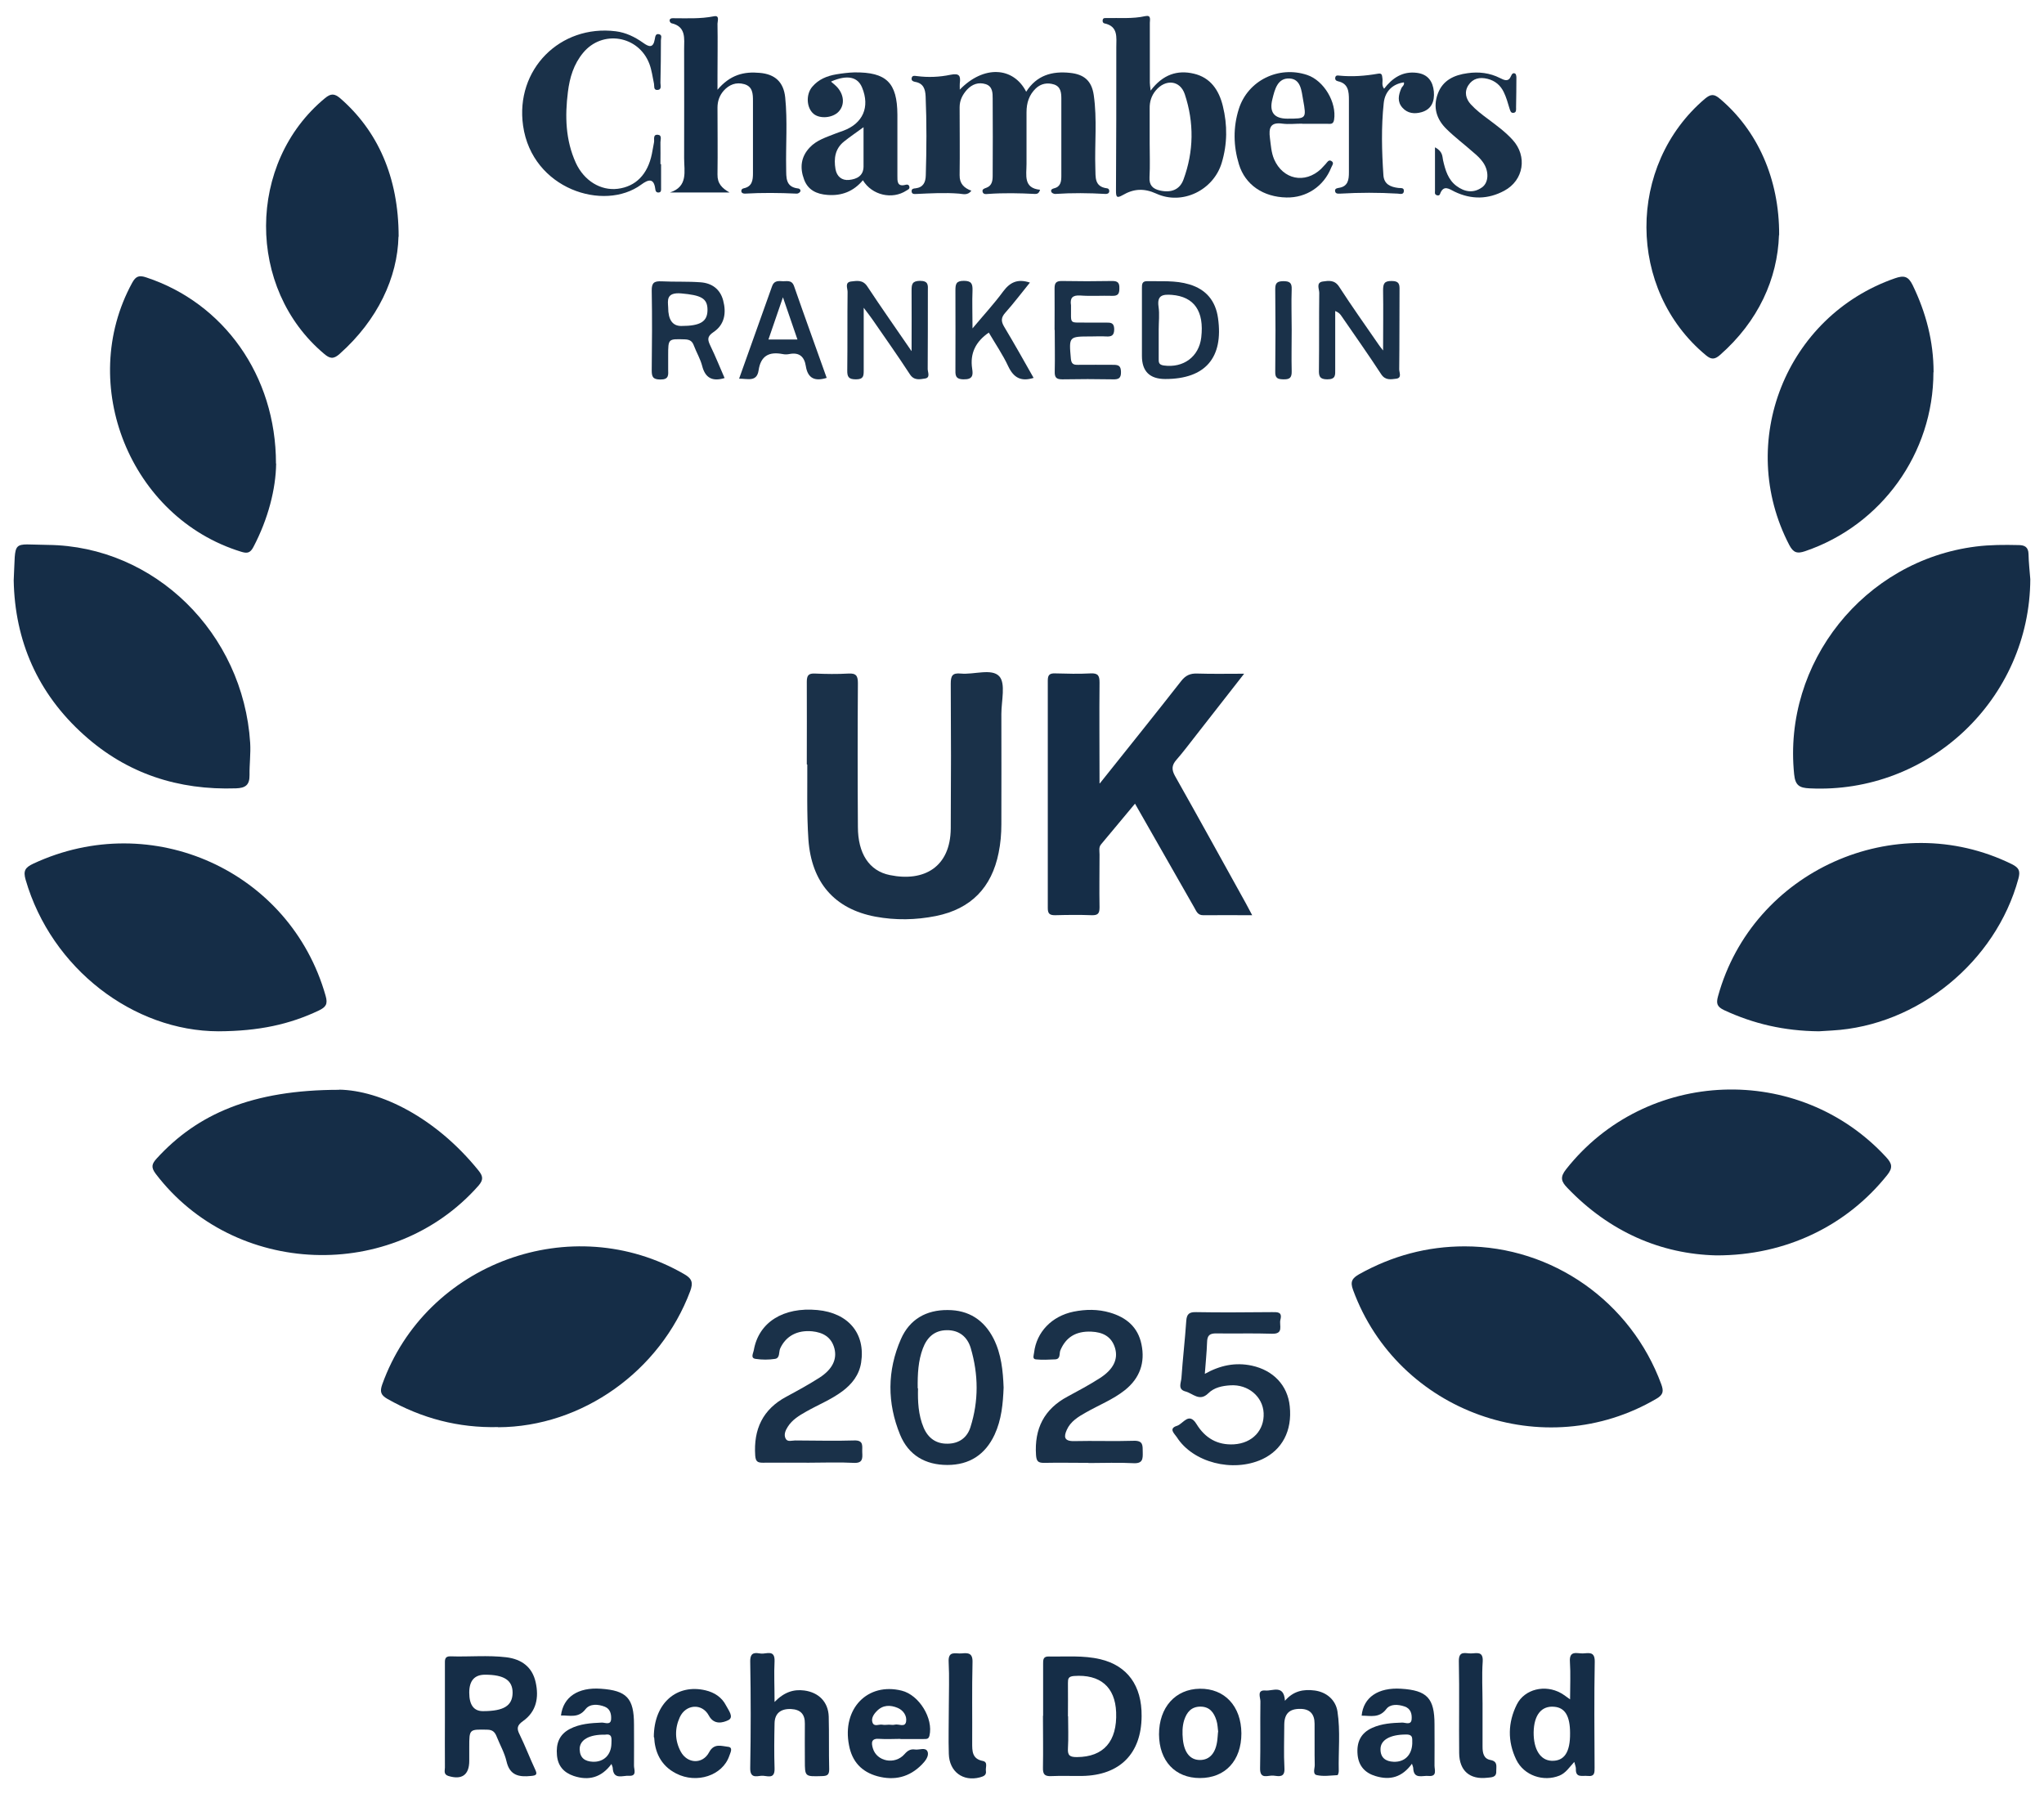 <?xml version="1.0" encoding="UTF-8"?>
<svg id="Layer_2" data-name="Layer 2" xmlns="http://www.w3.org/2000/svg" viewBox="0 0 126.8 111.3">
  <defs>
    <style>
      .cls-1 {
        fill: #152d47;
      }

      .cls-1, .cls-2 {
        stroke-width: 0px;
      }

      .cls-2 {
        fill: #1a3149;
      }
    </style>
  </defs>
  <path class="cls-1" d="M.85,36c.14-2.6-.2-2.22,2.12-2.2,6.63.07,12.12,5.48,12.55,12.28.04.67-.05,1.33-.04,1.99.01.64-.27.81-.84.83-3.57.12-6.75-.9-9.43-3.31-2.88-2.58-4.29-5.85-4.36-9.59Z"/>
  <path class="cls-1" d="M125.95,35.92c-.03,7.42-6.28,13.35-13.7,12.98-.61-.03-.88-.17-.95-.87-.71-6.92,4.34-13.26,11.28-14.13.88-.11,1.75-.11,2.63-.09.39,0,.62.12.63.56.01.52.07,1.04.11,1.56Z"/>
  <path class="cls-1" d="M30.9,88.52c-2.46.06-4.74-.54-6.87-1.75-.42-.24-.47-.46-.32-.89,2.7-7.55,11.78-10.87,18.73-6.85.49.28.57.53.38,1.05-1.86,4.97-6.71,8.43-11.92,8.45Z"/>
  <path class="cls-1" d="M106.47,77.87c-3.43-.08-6.63-1.46-9.24-4.19-.38-.39-.47-.66-.07-1.16,4.95-6.27,14.43-6.63,19.85-.74.36.39.43.65.06,1.11-2.5,3.13-6.27,4.99-10.6,4.98Z"/>
  <path class="cls-1" d="M21.03,67.59c2.56.04,5.99,1.72,8.65,5.01.29.36.32.58,0,.95-5.33,6.03-15.15,5.66-20.02-.74-.3-.4-.25-.61.06-.95,2.51-2.75,5.91-4.26,11.33-4.26Z"/>
  <path class="cls-1" d="M90.86,77.31c5.45,0,10.32,3.44,12.2,8.56.15.42.13.64-.3.89-6.96,4.09-16.04.84-18.82-6.74-.2-.53-.05-.74.39-.99,2.03-1.13,4.2-1.72,6.53-1.72Z"/>
  <path class="cls-1" d="M112.84,63.97c-2.17-.02-4.07-.47-5.88-1.31-.44-.21-.51-.41-.38-.87,2.14-7.77,10.99-11.74,18.22-8.19.46.23.54.43.41.91-1.4,5.15-6.24,9.11-11.55,9.41-.33.02-.66.04-.82.05Z"/>
  <path class="cls-1" d="M13.55,63.97c-5.26-.01-10.36-3.88-11.96-9.4-.16-.56-.03-.76.48-1,7.36-3.43,15.94.46,18.13,8.2.15.52.01.7-.42.91-1.81.86-3.72,1.28-6.23,1.29Z"/>
  <path class="cls-1" d="M119.94,23.09c0,5.02-3.22,9.49-7.96,11.1-.5.17-.73.09-.98-.38-3.32-6.37-.22-14.2,6.56-16.55.55-.19.82-.13,1.09.42.83,1.71,1.3,3.5,1.3,5.41Z"/>
  <path class="cls-1" d="M17.13,28.76c-.02,1.56-.49,3.42-1.41,5.17-.2.38-.39.41-.77.29-6.86-2.11-10.2-10.37-6.75-16.68.23-.42.44-.48.88-.33,4.78,1.58,8.04,6.07,8.04,11.54Z"/>
  <path class="cls-1" d="M68.23,48.59c1.77-2.22,3.42-4.27,5.04-6.34.28-.36.57-.49,1.02-.47.92.03,1.83.01,2.89.01-1.05,1.35-2.02,2.59-3,3.84-.4.51-.78,1.02-1.2,1.5-.29.33-.31.6-.09,1,1.48,2.62,2.93,5.26,4.39,7.89.12.22.24.45.4.75-1.07,0-2.05-.01-3.04,0-.35,0-.42-.25-.55-.47-1.21-2.12-2.42-4.24-3.68-6.45-.72.87-1.42,1.7-2.11,2.53-.15.18-.09.41-.09.62,0,1.09-.02,2.19,0,3.28,0,.37-.09.5-.48.49-.76-.03-1.52-.02-2.28,0-.34,0-.45-.1-.45-.44,0-4.71,0-9.41,0-14.12,0-.35.12-.45.45-.44.74.02,1.48.04,2.21,0,.46-.02.55.14.55.57-.02,2.02,0,4.03,0,6.25Z"/>
  <path class="cls-2" d="M50.05,47.41c0-1.88.01-3.5,0-5.11,0-.4.1-.54.51-.52.69.03,1.38.04,2.07,0,.49-.03.59.15.59.6-.02,2.97-.02,5.94,0,8.91,0,1.64.69,2.73,1.98,2.99,2.14.44,3.76-.51,3.78-2.89.02-2.99.02-5.99,0-8.98,0-.49.1-.68.62-.63.82.08,1.92-.34,2.39.17.41.45.13,1.53.13,2.33,0,2.28.01,4.56,0,6.85,0,.59-.05,1.19-.17,1.77-.43,2.15-1.71,3.48-3.89,3.92-1.25.25-2.51.27-3.75.04-2.56-.48-3.97-2.14-4.16-4.78-.11-1.64-.06-3.28-.07-4.65Z"/>
  <path class="cls-1" d="M110.36,14.58c-.09,2.71-1.28,5.35-3.66,7.44-.33.29-.55.29-.88.01-4.89-4.06-4.91-11.77-.06-15.9.37-.31.58-.31.94,0,2.3,1.94,3.69,4.94,3.67,8.46Z"/>
  <path class="cls-1" d="M24.72,14.68c-.06,2.51-1.27,5.16-3.66,7.28-.38.34-.61.28-.95-.01-4.83-4.05-4.8-11.86.05-15.86.36-.3.59-.3.95.01,2.3,2,3.62,4.86,3.62,8.58Z"/>
  <path class="cls-2" d="M59.55,5.55c1.47-1.51,3.31-1.42,4.11.14.65-1.02,1.6-1.29,2.72-1.17.87.09,1.34.49,1.47,1.37.22,1.51.05,3.04.1,4.55.02.54-.07,1.14.72,1.24.11.01.16.11.14.21-.02.11-.12.14-.22.14-1.04-.06-2.09-.07-3.13,0-.08,0-.2-.05-.23-.11-.08-.14.04-.21.16-.24.42-.1.45-.44.45-.78,0-1.59,0-3.18,0-4.78,0-.36-.03-.74-.45-.88-.41-.13-.81-.06-1.13.24-.42.4-.58.9-.58,1.48,0,1.07,0,2.14,0,3.21,0,.69-.21,1.5.84,1.6-.07.24-.19.26-.31.26-.97-.05-1.94-.07-2.92,0-.13.01-.31.04-.34-.16-.02-.14.12-.18.23-.22.37-.13.4-.46.4-.76.01-1.59.01-3.18,0-4.78,0-.34,0-.75-.43-.89-.45-.14-.84,0-1.16.34-.28.31-.46.66-.46,1.09,0,1.4.02,2.8,0,4.21-.01.53.27.8.73.97-.24.31-.52.2-.76.18-.88-.07-1.76-.02-2.63.02-.13,0-.31.04-.32-.17,0-.16.13-.17.25-.18.48-.06.62-.38.63-.8.05-1.64.06-3.28-.01-4.91-.02-.43-.13-.8-.64-.89-.12-.02-.25-.07-.23-.22.03-.21.21-.15.34-.14.69.09,1.39.06,2.06-.08.58-.12.65.07.59.54-.01.09,0,.19,0,.39Z"/>
  <path class="cls-1" d="M44.49,5.59c.81-.97,1.68-1.16,2.64-1.07.95.08,1.48.57,1.58,1.52.15,1.47.03,2.95.06,4.42.01.54-.05,1.14.74,1.23.11.01.18.11.13.2-.04.07-.15.13-.23.12-1.07-.05-2.14-.06-3.2,0-.1,0-.2-.03-.22-.13-.02-.1.04-.18.15-.2.52-.11.57-.5.57-.93,0-1.5,0-3,0-4.49,0-.43-.01-.89-.54-1.04-.5-.14-.93.02-1.28.41-.26.3-.38.65-.38,1.05,0,1.38.02,2.76,0,4.14-.01.56.27.85.75,1.12h-3.7c1.14-.37.88-1.31.88-2.12,0-2.26.01-4.52,0-6.78,0-.64.14-1.39-.79-1.6-.05-.01-.11-.11-.11-.16,0-.11.08-.15.19-.15.85,0,1.71.05,2.56-.12.37-.07.22.29.22.46.02,1.07,0,2.14,0,3.21,0,.23,0,.46,0,.92Z"/>
  <path class="cls-2" d="M71.38,5.62c.76-1.01,1.67-1.29,2.68-1.05,1.03.24,1.56,1.02,1.8,2.01.29,1.18.28,2.36-.07,3.52-.51,1.7-2.45,2.65-4.06,1.91-.77-.35-1.41-.3-2.08.09-.37.21-.42.13-.42-.27.02-2.97.02-5.94.02-8.91,0-.6.13-1.29-.74-1.47-.09-.02-.13-.12-.1-.23.04-.13.15-.09.23-.1.81-.02,1.61.06,2.41-.12.38-.08.28.23.28.42,0,1.24,0,2.47,0,3.71,0,.11.02.22.05.49ZM71.32,8.86c0,.71.03,1.42-.01,2.13-.03.51.21.73.66.83.68.15,1.22-.05,1.45-.69.64-1.74.66-3.53.08-5.28-.29-.88-1.2-.96-1.8-.24-.27.32-.39.7-.38,1.12,0,.71,0,1.42,0,2.13Z"/>
  <path class="cls-2" d="M74.72,85.23c.96-.54,1.91-.74,2.94-.52,1.33.29,2.22,1.22,2.35,2.52.16,1.52-.47,2.71-1.72,3.29-1.82.83-4.29.2-5.29-1.38-.13-.2-.54-.53.02-.7.38-.12.73-.89,1.21-.1.53.86,1.29,1.31,2.32,1.25,1.14-.07,1.89-.87,1.84-1.94-.05-1.02-.96-1.79-2.06-1.72-.5.03-1.01.13-1.38.5-.54.53-.95,0-1.41-.12-.5-.13-.27-.54-.25-.83.08-1.18.22-2.36.3-3.55.03-.43.19-.55.61-.54,1.57.03,3.14.01,4.71,0,.33,0,.65-.03.52.47-.09.35.24.9-.54.87-1.14-.04-2.28,0-3.42-.02-.44-.01-.58.13-.59.56-.02.63-.09,1.26-.14,1.97Z"/>
  <path class="cls-2" d="M62.26,86.06c-.04,1.02-.13,2-.56,2.93-.58,1.24-1.56,1.88-2.93,1.88-1.37,0-2.41-.61-2.93-1.87-.81-1.97-.81-3.98.05-5.94.54-1.23,1.57-1.81,2.9-1.8,1.31,0,2.26.62,2.85,1.78.48.96.58,1.99.62,3.03ZM56.95,86.12c-.02.78.01,1.64.35,2.44.28.65.78,1.01,1.5.99.7-.01,1.2-.38,1.4-1.02.52-1.63.5-3.28.02-4.91-.21-.7-.72-1.12-1.49-1.11-.76.01-1.22.44-1.48,1.13-.29.77-.33,1.58-.32,2.47Z"/>
  <path class="cls-2" d="M50.16,90.73c-.95,0-1.9-.01-2.85,0-.33,0-.43-.09-.46-.44-.11-1.63.46-2.87,1.94-3.66.69-.37,1.38-.75,2.04-1.17.81-.52,1.11-1.15.93-1.83-.19-.7-.71-.98-1.37-1.05-.94-.09-1.64.3-1.99,1.06-.1.22,0,.6-.32.65-.39.06-.81.06-1.21,0-.33-.05-.14-.35-.11-.53.3-1.74,1.83-2.7,3.95-2.5,1.92.18,2.99,1.46,2.71,3.26-.12.77-.57,1.34-1.18,1.79-.69.51-1.49.83-2.23,1.25-.44.25-.86.5-1.14.94-.15.23-.26.5-.13.74.11.22.39.11.59.11,1.21,0,2.43.04,3.64,0,.65-.03.5.38.52.74.02.38.03.68-.53.65-.92-.05-1.85-.01-2.78-.01Z"/>
  <path class="cls-2" d="M67.54,90.74c-.93,0-1.86-.02-2.78,0-.37,0-.46-.11-.49-.48-.11-1.64.5-2.86,1.97-3.64.67-.36,1.34-.72,1.98-1.13.85-.54,1.16-1.18.95-1.88-.22-.72-.77-.98-1.47-1.01-.96-.04-1.58.35-1.92,1.16-.08.19.03.54-.32.56-.4.02-.81.04-1.21,0-.23-.03-.11-.28-.1-.42.15-1.27,1.09-2.26,2.45-2.54.75-.15,1.51-.16,2.26.06,1.02.3,1.73.9,1.95,1.96.24,1.14-.1,2.11-1.03,2.85-.73.58-1.6.92-2.41,1.38-.48.27-.96.56-1.19,1.08-.19.42-.18.71.44.7,1.24-.03,2.47.02,3.71-.02.61-.02.55.31.56.71.01.42,0,.71-.58.68-.92-.05-1.85-.01-2.78-.01Z"/>
  <path class="cls-2" d="M41.01,10.17c0,.5,0,1,0,1.5,0,.11.02.25-.14.27-.16.02-.21-.1-.22-.22-.09-.72-.46-.57-.87-.27-2.31,1.7-6.77.28-7.33-3.65-.5-3.49,2.3-6.29,5.75-5.86.63.08,1.18.35,1.69.71.36.26.63.36.73-.22.03-.15.04-.38.29-.3.18.06.09.24.09.37,0,.88-.01,1.76-.03,2.64,0,.17.1.43-.2.44-.24,0-.17-.24-.2-.39-.09-.42-.14-.85-.29-1.24-.67-1.75-2.92-2.12-4.11-.67-.58.7-.83,1.53-.94,2.42-.19,1.51-.15,2.99.49,4.4.51,1.11,1.54,1.74,2.6,1.61,1.12-.14,1.86-.89,2.12-2.17.05-.23.08-.47.13-.7.04-.18-.09-.51.24-.48.27.02.16.3.16.47.01.45,0,.9,0,1.35.01,0,.03,0,.04,0Z"/>
  <path class="cls-2" d="M51.56,5.07c.14.12.23.19.31.27.49.48.56,1.15.16,1.58-.37.4-1.17.47-1.56.14-.44-.37-.49-1.2-.08-1.68.39-.46.91-.67,1.49-.77.37-.06.75-.11,1.13-.12,1.98-.02,2.65.64,2.66,2.62,0,1.26,0,2.52,0,3.78,0,.34-.03.72.52.57.1-.03.19,0,.22.11.04.16-.09.19-.18.25-.88.58-2.14.29-2.7-.64-.58.69-1.31.98-2.2.91-.67-.05-1.21-.3-1.45-.96-.27-.72-.2-1.4.35-1.98.44-.47,1.04-.64,1.61-.87.15-.06.31-.11.47-.17,1.22-.45,1.67-1.47,1.17-2.68-.27-.66-.91-.81-1.91-.38ZM53.57,7.89c-.48.35-.85.6-1.2.88-.57.45-.65,1.06-.54,1.72.08.46.4.72.85.67.46-.05.88-.24.89-.82,0-.77,0-1.55,0-2.45Z"/>
  <path class="cls-1" d="M27.6,106.5c0-1.09,0-2.18,0-3.28,0-.24-.03-.49.34-.48,1.16.04,2.32-.08,3.48.06.94.12,1.6.6,1.81,1.55.21.94.05,1.82-.79,2.41-.38.27-.39.47-.2.84.34.7.62,1.43.95,2.14.15.31.11.39-.24.42-.76.08-1.33-.03-1.53-.91-.12-.52-.4-1.01-.6-1.51-.11-.28-.24-.45-.61-.45-1.1-.02-1.1-.04-1.1,1.08,0,.28,0,.57,0,.85,0,.88-.46,1.2-1.3.94-.31-.1-.21-.34-.21-.52-.01-1.04,0-2.09,0-3.13ZM29.11,104.99q0,1.15.85,1.15c1.29,0,1.83-.33,1.84-1.14,0-.77-.52-1.12-1.71-1.12q-.98,0-.98,1.11Z"/>
  <path class="cls-1" d="M64.71,106.43c0-1.07,0-2.14,0-3.21,0-.25-.01-.48.35-.47,1.07.02,2.14-.08,3.2.17,1.68.4,2.58,1.64,2.56,3.53-.01,2.32-1.35,3.67-3.68,3.71-.64.01-1.29-.02-1.93.01-.42.02-.52-.13-.51-.53.02-1.07,0-2.14,0-3.21ZM66.26,106.46c0,.66.03,1.33-.01,1.99-.03.46.14.54.56.54,1.65-.01,2.5-.97,2.43-2.78-.06-1.58-1-2.37-2.62-2.25-.35.03-.37.17-.37.44.01.69,0,1.37,0,2.06Z"/>
  <path class="cls-2" d="M80.77,7.67c-.4,0-.81.05-1.21,0-.76-.11-.86.27-.78.89.06.45.08.89.26,1.32.55,1.26,1.91,1.54,2.91.6.1-.1.19-.21.29-.31.09-.1.18-.28.34-.19.22.12.05.28,0,.42-.46,1.16-1.54,1.88-2.78,1.85-1.43-.03-2.55-.78-2.94-2.05-.35-1.14-.37-2.3-.01-3.44.56-1.77,2.47-2.7,4.24-2.11,1.04.35,1.84,1.7,1.67,2.78-.05.3-.23.25-.41.25-.52,0-1.05,0-1.57,0ZM79.86,7.36c1.18,0,1.19,0,.98-1.16-.1-.56-.14-1.29-.83-1.33-.76-.05-.93.68-1.08,1.29q-.3,1.2.93,1.2Z"/>
  <path class="cls-1" d="M97.4,105.42c0-.83.04-1.59-.01-2.34-.05-.73.44-.51.8-.52.35-.01.75-.15.74.51-.04,2.19-.02,4.37-.01,6.56,0,.31.02.58-.43.53-.32-.04-.76.15-.73-.45,0-.11-.05-.23-.1-.42-.31.34-.53.69-.92.85-.99.4-2.2,0-2.68-.99-.55-1.14-.52-2.31.04-3.43.48-.95,1.75-1.25,2.73-.7.18.1.34.23.57.39ZM97.4,107.51c0-1.06-.31-1.58-.97-1.64-.8-.08-1.27.5-1.29,1.58-.01,1.07.42,1.75,1.13,1.77.77.02,1.14-.53,1.13-1.71Z"/>
  <path class="cls-2" d="M89.05,9.15c.46.27.42.55.47.79.14.61.31,1.21.84,1.6.5.37,1.05.46,1.58.08.42-.3.44-1.01.06-1.55-.16-.23-.37-.43-.59-.61-.55-.49-1.14-.93-1.67-1.45-.63-.61-.86-1.37-.54-2.21.31-.83,1.02-1.15,1.84-1.26.69-.1,1.38-.02,2.01.3.28.14.53.26.69-.13.05-.12.13-.22.26-.14.05.03.07.16.07.24,0,.62-.01,1.24-.02,1.85,0,.14.03.32-.16.34-.18.02-.2-.14-.25-.28-.1-.34-.2-.69-.35-1-.2-.42-.53-.71-1.01-.83-.49-.12-.91-.03-1.19.4-.27.42-.15.85.15,1.18.32.35.7.64,1.08.92.53.4,1.07.79,1.52,1.29.92,1.01.69,2.5-.52,3.15-1,.54-2.04.56-3.08.06-.33-.16-.69-.46-.91.15-.03.09-.15.11-.24.05-.1-.06-.07-.15-.07-.25,0-.85,0-1.69,0-2.69Z"/>
  <path class="cls-2" d="M85.85,5.52c.52-.68,1.16-1.12,2.06-1,.68.09.98.54,1.04,1.16.05.59-.13,1.1-.77,1.28-.43.12-.86.08-1.18-.28-.33-.37-.25-.78-.07-1.2.05-.12.21-.2.16-.37-.66.09-1.17.52-1.25,1.28-.16,1.49-.12,2.99-.02,4.48.04.56.44.73.94.79.13.01.33-.03.33.17,0,.27-.24.19-.38.18-1.19-.07-2.37-.07-3.56,0-.14,0-.31.03-.33-.17-.01-.15.13-.17.25-.19.56-.09.61-.51.61-.96,0-1.5,0-3,0-4.49,0-.52-.03-1.02-.68-1.16-.13-.03-.2-.11-.16-.26.04-.12.15-.1.24-.09.81.08,1.61.02,2.41-.12.27-.05.24.13.27.3.03.2-.07.42.11.64Z"/>
  <path class="cls-1" d="M48.04,105.58c.6-.62,1.19-.81,1.86-.72.89.12,1.48.71,1.51,1.61.03,1.09,0,2.19.03,3.28,0,.37-.15.41-.46.42-1.05.03-1.05.04-1.05-.97,0-.76-.01-1.52,0-2.28.01-.59-.27-.88-.85-.91-.65-.03-1.02.27-1.03.89-.02.93-.03,1.86,0,2.78.03.76-.51.43-.83.47-.33.04-.69.14-.68-.48.04-2.21.04-4.42,0-6.63,0-.61.35-.51.68-.47.33.03.86-.27.83.48-.04.78,0,1.56,0,2.53Z"/>
  <path class="cls-1" d="M79.71,105.5c.53-.62,1.16-.73,1.85-.64.74.1,1.3.59,1.41,1.3.19,1.23.05,2.47.08,3.7,0,.09-.05.25-.08.25-.42.02-.86.09-1.27,0-.29-.05-.14-.41-.14-.62-.02-.86,0-1.71-.01-2.57,0-.61-.3-.93-.92-.92-.64,0-.95.3-.96.96,0,.9-.04,1.81.01,2.71.04.61-.35.51-.68.47-.33-.04-.85.28-.83-.47.03-1.38,0-2.76.02-4.14,0-.24-.24-.72.32-.67.44.04,1.13-.38,1.2.62Z"/>
  <path class="cls-1" d="M87.6,109.39c-.62.86-1.37,1.05-2.26.78-.65-.19-1.05-.62-1.12-1.31-.08-.81.21-1.37.9-1.68.59-.27,1.23-.31,1.87-.33.2,0,.54.17.58-.19.03-.32-.04-.68-.44-.81-.41-.14-.89-.16-1.13.16-.44.58-.98.41-1.53.41.11-1.14,1.03-1.76,2.45-1.67,1.61.1,2.07.59,2.07,2.21,0,.85.01,1.71,0,2.56,0,.26.18.69-.37.64-.37-.04-.92.23-.95-.48,0-.06-.03-.13-.08-.28ZM87.61,108.15c-.02-.26.1-.57-.39-.56-.97,0-1.59.33-1.58.92,0,.52.32.75.81.77.68.03,1.13-.41,1.16-1.13Z"/>
  <path class="cls-1" d="M37.93,109.42c-.62.84-1.41,1.05-2.34.74-.62-.21-.99-.63-1.04-1.3-.06-.69.13-1.26.79-1.61.63-.33,1.31-.37,2-.4.2,0,.54.17.57-.2.02-.3-.04-.64-.38-.78-.42-.17-.93-.2-1.2.14-.45.59-.99.38-1.53.4.14-1.15,1.06-1.76,2.47-1.66,1.61.11,2.06.59,2.06,2.22,0,.85.01,1.71,0,2.56,0,.23.2.65-.31.62-.38-.03-.97.28-1.01-.49,0-.06-.04-.12-.08-.25ZM37.54,107.6c-1-.02-1.6.33-1.58.92.02.53.33.74.83.76.67.02,1.13-.43,1.14-1.14,0-.27.08-.62-.39-.54Z"/>
  <path class="cls-1" d="M55.86,107.86c-.43,0-.86.03-1.28,0-.53-.05-.54.22-.43.59.24.81,1.36,1.04,1.96.36.2-.23.38-.33.65-.29.27.04.66-.16.78.13.11.27-.14.59-.36.81-.77.78-1.69,1-2.74.72-.99-.27-1.58-.91-1.77-1.92-.45-2.27,1.15-3.92,3.27-3.39,1.08.27,1.97,1.72,1.72,2.79-.06.25-.22.2-.38.21-.47,0-.95,0-1.42,0ZM55.15,106.98c.12,0,.24.03.35,0,.24-.07.64.2.71-.19.06-.36-.17-.7-.52-.85-.45-.19-.92-.2-1.3.2-.19.19-.35.44-.27.69.1.31.4.11.61.15.14.03.28,0,.42,0Z"/>
  <path class="cls-2" d="M56.55,21.77c0-1.39.01-2.57,0-3.75,0-.4.04-.59.52-.6.53,0,.5.27.49.62,0,1.62,0,3.23-.01,4.85,0,.2.18.54-.17.59-.32.05-.68.14-.94-.27-.75-1.15-1.55-2.28-2.33-3.41-.13-.19-.27-.36-.53-.71,0,1.43,0,2.65,0,3.88,0,.35-.01.56-.48.56-.46,0-.55-.15-.54-.58.02-1.62,0-3.23.02-4.85,0-.22-.19-.59.22-.64.35-.04.72-.12,1,.3.85,1.29,1.74,2.55,2.74,4.01Z"/>
  <path class="cls-1" d="M77.01,107.52c0,1.69-1,2.77-2.57,2.77-1.54,0-2.53-1.06-2.54-2.71,0-1.67,1.01-2.81,2.53-2.83,1.54-.02,2.57,1.08,2.58,2.77ZM75.57,107.43c-.03-.21-.03-.48-.11-.72-.15-.48-.42-.85-.99-.85-.57,0-.85.35-1.01.84-.12.39-.12.79-.08,1.2.09.83.46,1.27,1.06,1.27.61,0,.99-.44,1.08-1.26.02-.14.02-.28.04-.47Z"/>
  <path class="cls-2" d="M85.8,21.74c0-1.37.02-2.55,0-3.73,0-.41.07-.59.54-.58.45,0,.49.2.48.56-.01,1.64,0,3.28-.02,4.92,0,.2.18.53-.18.58-.33.04-.68.12-.94-.28-.79-1.21-1.63-2.4-2.45-3.59-.08-.12-.16-.23-.4-.33,0,.59,0,1.18,0,1.77,0,.62,0,1.24,0,1.85,0,.35.04.62-.49.62-.48,0-.53-.2-.52-.59.02-1.59,0-3.19.02-4.78,0-.23-.22-.64.23-.7.35-.05.72-.11,1,.32.79,1.22,1.63,2.4,2.45,3.59.05.08.11.15.28.37Z"/>
  <path class="cls-2" d="M44.95,23.45c-.75.23-1.2,0-1.39-.75-.11-.43-.35-.83-.51-1.25-.1-.29-.26-.39-.57-.4-1.03-.03-1.03-.05-1.03,1.01,0,.29,0,.57,0,.86.01.34.05.63-.49.62-.48,0-.53-.19-.53-.59.02-1.64.03-3.28,0-4.92-.01-.5.16-.6.61-.58.81.04,1.62,0,2.42.06.69.05,1.21.41,1.4,1.12.21.78.09,1.51-.6,1.97-.42.28-.36.49-.19.85.32.66.59,1.34.88,2ZM41.45,19.07q0,1.15.81,1.15c1.19,0,1.63-.27,1.63-1,0-.74-.43-.91-1.63-1.02-.95-.08-.83.45-.81.86Z"/>
  <path class="cls-2" d="M70.84,20.44c0-.86,0-1.71,0-2.57,0-.23,0-.43.32-.43.88.02,1.76-.06,2.62.2,1.04.31,1.63,1.02,1.78,2.09.35,2.46-.79,3.78-3.27,3.78q-1.45,0-1.45-1.43c0-.55,0-1.09,0-1.64ZM71.88,20.45c0,.59,0,1.19,0,1.78,0,.22-.02.39.31.44,1.22.17,2.19-.54,2.33-1.74.19-1.63-.44-2.53-1.83-2.64-.56-.04-.92.02-.82.73.07.47.01.95.01,1.42Z"/>
  <path class="cls-2" d="M63.89,17.53c-.53.65-1,1.28-1.52,1.86-.27.3-.28.53-.08.87.63,1.05,1.23,2.12,1.83,3.18-.79.25-1.24-.02-1.57-.71-.34-.73-.8-1.4-1.21-2.1-.81.56-1.18,1.28-1.03,2.25.06.38.04.66-.52.65-.57,0-.52-.3-.52-.67,0-1.61.01-3.23,0-4.84,0-.4.04-.6.52-.6.47,0,.55.18.54.59-.03.71,0,1.42,0,2.36.72-.86,1.35-1.54,1.9-2.29.42-.56.88-.81,1.67-.55Z"/>
  <path class="cls-2" d="M65.42,20.46c0-.86.01-1.71,0-2.57,0-.33.09-.46.44-.46,1.05.02,2.09.02,3.14,0,.35,0,.45.12.44.46,0,.33-.08.47-.44.46-.66-.02-1.33.03-1.99-.02-.49-.03-.64.16-.57.61,0,.02,0,.05,0,.07.01,1.15-.14.98.97,1,.4,0,.81,0,1.21,0,.28,0,.49,0,.5.4,0,.41-.17.48-.51.46-.31-.02-.62,0-.93,0-1.38,0-1.37,0-1.25,1.37.03.32.15.4.44.39.74-.01,1.47,0,2.21,0,.33,0,.45.08.46.44.01.4-.16.47-.5.46-1.05-.02-2.09-.02-3.14,0-.38,0-.48-.12-.47-.49.02-.85,0-1.71,0-2.57Z"/>
  <path class="cls-1" d="M40.56,107.76c0-2.13,1.43-3.33,3.21-2.91.55.13,1.01.43,1.27.94.15.29.51.73.14.91-.31.15-.88.33-1.21-.29-.42-.78-1.43-.7-1.8.11-.32.7-.31,1.44.06,2.13.41.76,1.36.8,1.76.04.31-.58.77-.38,1.16-.34.36.03.15.38.09.57-.42,1.22-2.02,1.74-3.29,1.09-1.01-.51-1.33-1.41-1.37-2.25Z"/>
  <path class="cls-2" d="M51.28,23.44c-.73.23-1.17.03-1.29-.73-.09-.58-.4-.87-1.02-.75-.14.03-.29.03-.43,0-.84-.16-1.35.12-1.48,1.01-.11.75-.69.51-1.21.52.69-1.94,1.37-3.83,2.04-5.72.11-.33.33-.35.6-.33.29.03.62-.12.77.31.66,1.9,1.35,3.79,2.02,5.68ZM49.47,21.06c-.3-.87-.57-1.66-.9-2.62-.33.97-.61,1.78-.9,2.62h1.8Z"/>
  <path class="cls-1" d="M58.86,105.93c0-.95.04-1.9-.01-2.84-.04-.72.43-.5.79-.53.41-.04.71-.04.69.55-.04,1.66-.01,3.32-.02,4.98,0,.51-.02,1.01.66,1.14.33.07.16.39.19.61.05.29-.17.35-.38.41-1.04.27-1.89-.35-1.92-1.46-.03-.95,0-1.9,0-2.85Z"/>
  <path class="cls-1" d="M91.97,105.7c0,.88,0,1.76,0,2.64,0,.38.06.75.49.83.48.09.35.42.36.7.02.4-.32.37-.55.4-1.09.13-1.74-.43-1.75-1.53-.02-1.9.02-3.8-.02-5.7-.01-.68.42-.47.75-.48.34,0,.77-.17.73.5-.06.87-.01,1.76-.01,2.63Z"/>
  <path class="cls-2" d="M80.13,20.45c0,.86-.02,1.71,0,2.57.01.41-.12.52-.52.51-.35-.01-.51-.07-.5-.47.02-1.71.02-3.42,0-5.13,0-.38.12-.48.49-.49.39,0,.55.09.53.51-.03.83,0,1.66,0,2.5Z"/>
</svg>
